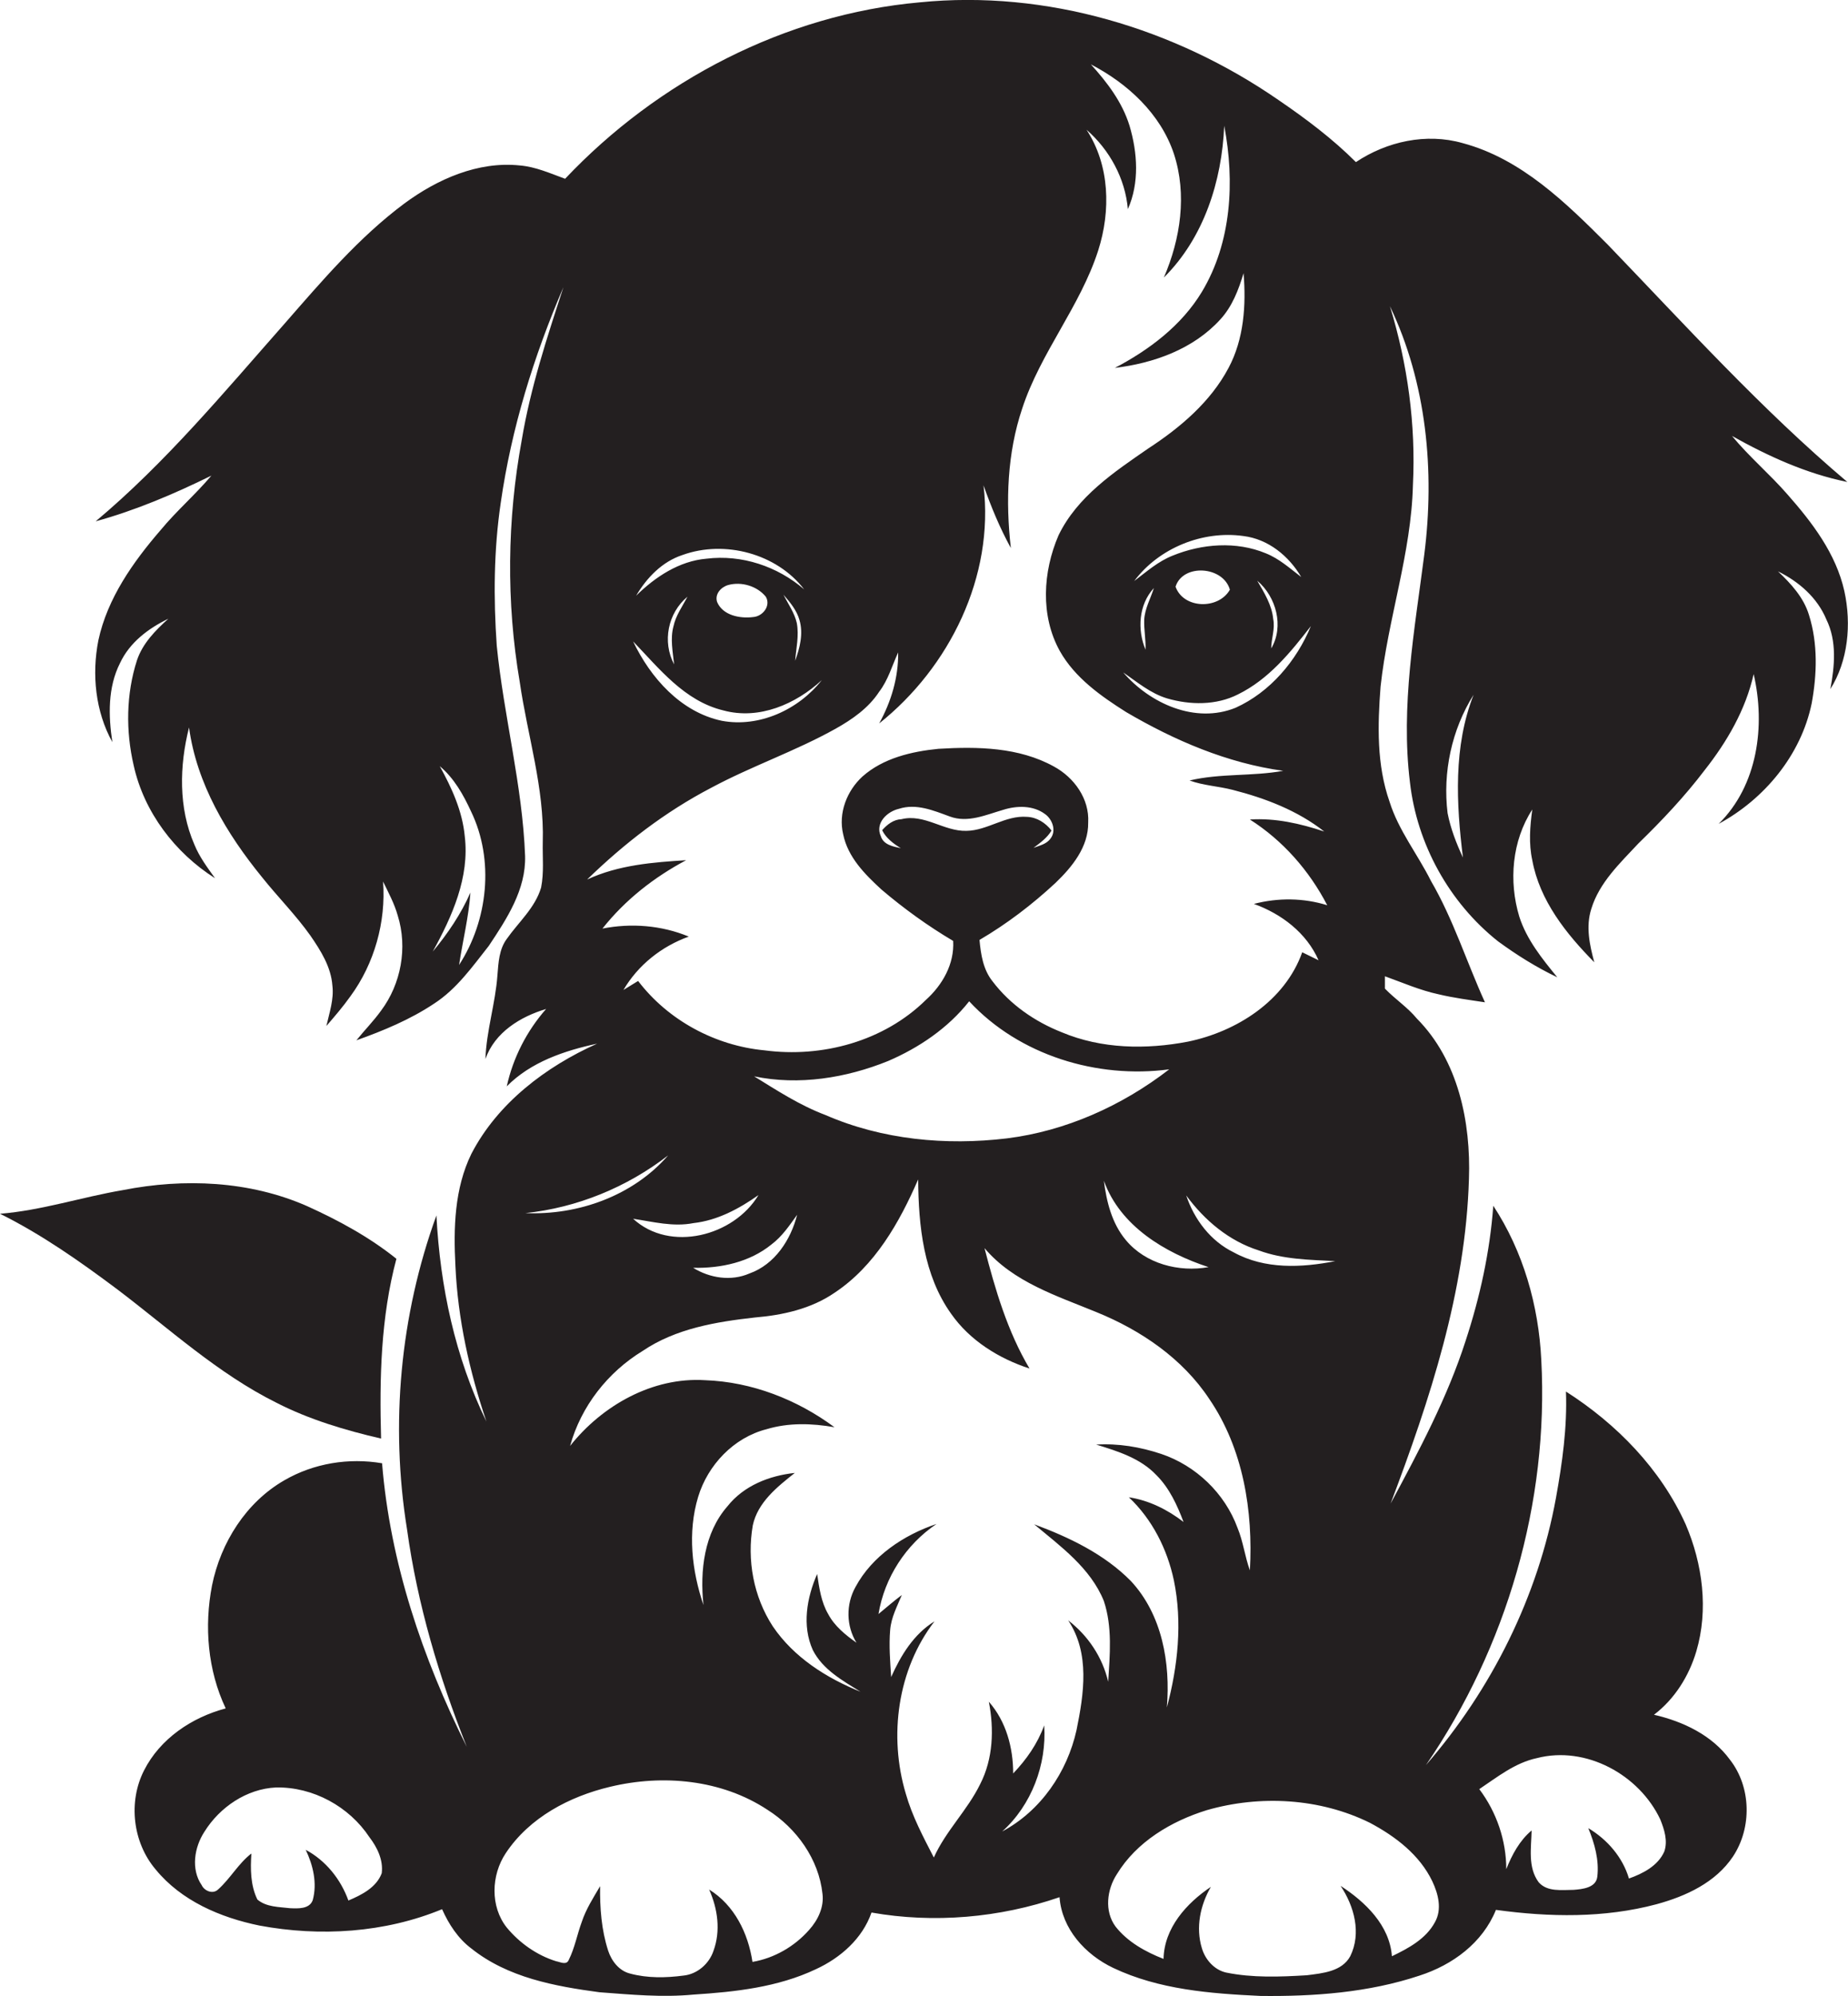 <?xml version="1.0" encoding="utf-8"?>
<!-- Generator: Adobe Illustrator 19.2.0, SVG Export Plug-In . SVG Version: 6.00 Build 0)  -->
<svg version="1.1" id="Layer_1" xmlns="http://www.w3.org/2000/svg" xmlns:xlink="http://www.w3.org/1999/xlink" x="0px" y="0px"
	 viewBox="0 0 554.3 598.5" enable-background="new 0 0 554.3 598.5" xml:space="preserve">
<g>
	<path fill="#231F20" d="M553.2,177.2c-2.5-11.2-9.6-20.5-17-28.9c-5.3-6.1-11.5-11.3-16.7-17.6c10.9,6.1,22.3,11.3,34.6,13.8
		c-25.8-21.8-48.5-46.9-71.9-71.2c-12.5-12.5-25.9-25.7-43.5-30.4c-10.9-3.1-22.7-0.5-32,5.7c-7-7-15-13-23.2-18.6
		C352.4,8.5,313.8-3.1,275.9,0.7c-40.4,3.6-78.6,23.5-106.4,52.9c-4.4-1.6-8.8-3.6-13.6-4c-12.5-1.3-24.7,4.1-34.6,11.4
		c-13.7,10.2-24.8,23.3-36,36.1c-18.1,20.5-35.6,41.6-56.6,59.2c12-3.3,23.5-8.2,34.7-13.7c-4.8,5.7-10.5,10.6-15.2,16.3
		c-8.3,9.6-16,20.5-18.7,33.1c-2,10.2-0.9,21.3,4.2,30.5c-1.2-7.9-1.4-16.4,2.3-23.7c2.9-6.2,8.5-10.4,14.5-13.3
		c-3.9,3.5-7.7,7.4-9.4,12.4c-3.3,10.2-3.4,21.3-1,31.6c3.1,14,12.4,26.2,24.4,33.8c-2.3-3.2-4.7-6.4-6.2-10.1
		c-4.8-11-4.5-23.6-1.6-35.1c2.3,16.9,11.3,31.9,21.9,44.9c4.7,5.9,10.1,11.3,14.5,17.5c3.1,4.5,6.2,9.4,6.6,15
		c0.5,4.1-0.9,8.1-1.8,12.1c2.5-2.9,5-5.8,7.2-8.9c7.2-9.8,10.7-22.3,9.8-34.4c1.6,3.3,3.4,6.6,4.4,10.2c3,9.6,1,20.5-5,28.5
		c-2.3,3.2-5,5.9-7.4,8.9c8.1-2.9,16.1-6.2,23.3-11c6.8-4.4,11.5-11.1,16.4-17.3c5.4-8.1,11.2-16.9,10.9-27
		c-0.8-21.2-6.4-41.9-8.5-63c-1-14.3-0.9-28.7,1.2-42.9c3.2-22.3,9.9-43.9,18.8-64.6c-4.9,15-9.9,30.2-12.5,45.8
		c-4.4,23.9-4.7,48.6-0.6,72.6c2.3,16,7.4,31.7,6.9,48c-0.1,4.5,0.4,9.1-0.5,13.6c-1.8,6.1-6.8,10.4-10.3,15.4
		c-2.3,3.1-2.5,7.1-2.8,10.9c-0.6,8.4-3.3,16.6-3.6,25.1c2.8-8,10.5-12.7,18.2-15c-5.8,6.6-9.9,14.6-11.8,23.2
		c7.2-7.3,17.3-10.7,27.1-12.8c-15.4,6.9-29.8,17.8-37.7,33c-5.1,10.4-5.4,22.3-4.8,33.6c0.7,15.9,4.2,31.6,9.3,46.7
		c-9.4-19.3-13.9-40.5-15-61.8c-10.9,30-13.9,62.7-8.8,94.2c3.1,22.4,9.6,44.2,17.9,65.1c-13.3-26.6-23-55.3-25.4-85
		c-10-1.7-20.5,0-29.3,5.1c-11.5,6.6-19.1,18.7-21.7,31.5c-2.4,12.3-1.3,25.5,4.1,36.9c-10.2,2.7-19.7,9.1-24.5,18.6
		c-4.8,9.4-3.4,21.6,3.5,29.7c7.7,9.4,19.4,14.4,31.1,16.8c18.2,3.4,37.6,2.2,54.8-4.9c2,4.5,4.8,8.8,8.8,11.8
		c10.9,8.7,25,11.3,38.4,13.1c9.4,0.7,18.8,1.6,28.2,0.7c12.5-0.8,25.3-2.2,36.7-7.6c7.4-3.4,14-9.2,16.7-17
		c18.7,3.3,38.4,1.6,56.4-4.6c0.7,9.5,7.7,17.2,16.1,21.2c13.7,6.5,29.1,7.7,44.1,8.4c16.1,0.2,32.5-1,47.8-6.1
		c9.9-3.2,18.9-9.8,22.9-19.7c16,2.2,32.5,2.5,48.2-1.7c8.8-2.4,17.7-6.5,22.9-14.3c5.7-8.6,5.5-20.8-0.9-29
		c-5.4-7.4-14.1-11.5-22.8-13.5c6.2-4.7,10.5-11.6,12.7-19c3.7-12.5,1.9-26.2-3.2-38.1c-7.5-16.6-20.7-30.1-35.9-39.8
		c0.4,10.7-1.1,21.4-3,31.9c-5.4,29.6-19.3,57.4-39,80.1c24.2-35.3,36.9-78.7,34.6-121.5c-0.8-16.3-5.4-32.5-14.4-46.2
		c-1,13.8-4,27.4-8.3,40.5c-5.5,17.1-14,33-22.5,48.8c11.8-31.2,22.5-63.6,23.5-97.3c0.6-17.1-3.2-35.6-15.6-48.1
		c-2.8-3.4-6.5-5.8-9.6-9c0-0.9,0-2.8,0-3.7c5.3,1.9,10.5,4.2,16.1,5.4c4.6,1.1,9.3,1.7,13.9,2.4c-5.5-12.1-9.5-24.9-16.2-36.4
		c-4-8-9.7-15.1-12.4-23.7c-3.9-11.1-3.6-23-2.7-34.6c2.2-20.3,9.2-39.9,9.7-60.4c0.9-18.1-1.6-36.3-6.9-53.6
		c11,23,13.5,49.4,10.3,74.5c-2.9,22.6-7.1,45.4-4.3,68.2c2.1,18.6,11.8,36.1,26.4,47.7c5.6,4.1,11.5,7.8,17.8,10.8
		c-4.5-5.5-9.2-11.3-11.4-18.2c-3.2-10.6-2.2-22.7,3.9-32.1c-0.7,5.1-1.1,10.2,0,15.2c2.2,12.1,10.2,22.1,18.6,30.6
		c-1.4-5.2-2.6-10.7-0.9-16c2.4-7.9,8.6-13.7,14.1-19.6c7.1-6.9,13.9-14.1,19.9-22c6.7-8.5,12.3-18.1,14.7-28.8
		c3.6,15.5,1.2,33.4-10.5,44.9c13.7-7.4,24.7-20.6,27.9-36.1c1.6-8.7,1.9-17.9-0.8-26.5c-1.6-5.3-5.4-9.4-9.3-13.1
		c6.3,3.1,11.8,7.9,14.5,14.4c3.2,6.5,2.5,14,1.2,20.9C554.3,198.2,555.4,187.2,553.2,177.2z M137.7,289.3
		c1.1-7.3,2.9-14.4,3.4-21.7c-2.8,6.4-6.8,12.3-11.3,17.7c5.8-10.5,11.1-22.3,9.6-34.6c-0.7-7.5-3.9-14.5-7.5-21
		c4.3,3.6,7.1,8.6,9.4,13.6C148.3,257.8,146.4,275.9,137.7,289.3z M114.5,561.6c-1.6,4.3-6,6.5-10,8.2c-2.3-6.4-6.8-12-12.8-15.2
		c2.2,4.6,3.5,10,2.1,15.1c-1,2.7-4.4,2.5-6.8,2.4c-3.3-0.4-7.1-0.3-9.8-2.6c-2.1-4.3-2.1-9.2-1.8-13.8c-3.9,3-6.3,7.5-10,10.8
		c-1.6,1.5-4.1,0.4-4.9-1.3c-3.3-4.8-2.2-11.4,0.8-16c4.6-7.4,12.7-12.9,21.5-13.3c11.1-0.2,21.9,5.7,28,14.9
		C113.1,553.8,115,557.6,114.5,561.6z M461,527.1c14.7-3.8,30.7,5,37,18.4c1.2,3,2.3,6.4,1.2,9.6c-1.9,4.3-6.4,6.6-10.6,8.1
		c-1.9-6.4-6.5-11.7-12.2-15.1c1.9,4.6,3.3,9.6,2.7,14.6c-0.4,3.3-4.5,3.7-7.1,3.9c-3.5,0-7.9,0.7-10.5-2.3
		c-3.3-4.5-2.2-10.3-2.1-15.5c-3.6,3-5.9,7.3-7.6,11.6c0-8.6-2.9-17.1-8.1-24C449.1,532.8,454.4,528.5,461,527.1z M231.4,373.1
		c3.2-2.4,5.4-5.7,7.7-8.9c-1.9,7.5-6.7,14.9-14.3,17.6c-5.5,2.4-11.9,1.4-16.9-1.7C216.2,380.3,224.9,378.4,231.4,373.1z
		 M189.9,365.4c6,0.9,12,2.5,18.1,1.3c7.2-0.8,13.7-4.3,19.5-8.4C220.1,370.6,201,375.6,189.9,365.4z M226.2,322.7
		c13.4,2.8,27.6,0.5,40.2-4.6c9.3-4,18-9.9,24.3-17.9c15,16.2,38.4,23.3,60,20.4c-14.1,10.9-31,18.5-48.7,20.7
		c-18.3,2.2-37.4,0.4-54.4-7C239.9,331.4,233,326.9,226.2,322.7z M270.2,254.3c-2.3-0.5-5.2-1-6-3.6c-1.8-3.9,1.9-7.4,5.4-8.2
		c5.2-1.7,10.4,0.5,15.3,2.3c5.4,2,10.8-0.5,16-2c4.1-1.3,9-1.4,12.6,1.3c2.2,1.6,3.4,5,1.6,7.3c-1.2,1.7-3.3,2.1-5.1,2.8
		c2-1.5,4.1-3,5.4-5.2c-1.8-2.3-4.4-4-7.4-4.1c-6.4-0.5-11.8,4.1-18.1,4.2c-6.8,0.2-12.6-5.2-19.5-3.5c-2.4,0.1-4.3,1.6-5.8,3.3
		C265.7,251.2,267.9,252.9,270.2,254.3z M362.5,379.9c-8.9,1.6-18.9-1-24.8-8.1c-4.2-5-5.8-11.5-6.6-17.8
		C336,367.6,349.4,375.6,362.5,379.9z M355.8,358.4c5.5,7.5,12.9,13.7,21.8,16.5c7.3,2.7,15.2,2.8,22.9,3.2
		c-10.1,2-21.1,2.5-30.4-2.6C363.1,372.1,358.2,365.6,355.8,358.4z M343.6,194.8c-2.5-6-2.1-13.5,2.5-18.5c-1,3.2-2.7,6.1-2.9,9.5
		C343.1,188.8,343.7,191.7,343.6,194.8z M350.1,209.4c6.9,2,14.7,2.1,21.2-1.2c9.2-4.5,15.8-12.6,21.9-20.5
		c-4.3,10.4-12.2,19.8-22.6,24.5c-12.1,4.9-25.7-1.3-33.7-10.6C341.1,204.5,345.1,207.9,350.1,209.4z M352.6,175.9
		c2.2-7,14.3-6.2,16.3,0.9C365.5,182.8,355,182.6,352.6,175.9z M381.9,185.6c-0.4-4.2-2.7-7.9-4.8-11.5c5.7,4.8,8.1,13.7,4.2,20.3
		C381.3,191.5,382.5,188.6,381.9,185.6z M390.3,173c-3.4-2.6-6.6-5.5-10.6-7.1c-8.9-3.7-19.2-2.9-28,0.7c-4.3,1.7-7.8,4.8-11.5,7.6
		c7.4-9.9,20.5-15.2,32.7-13.5C380.4,161.6,386.6,166.7,390.3,173z M204.7,166.4c12.7-4.6,28.3-0.4,36.5,10.3
		c-8-6.9-18.7-10.5-29.3-9.2c-8.2,0.7-15.4,5.5-21.1,11.1C194,173.2,198.6,168.4,204.7,166.4z M239,186.8c-0.7-3.1-2.6-5.7-4-8.5
		c2,2.3,4,4.7,4.8,7.6c1.2,4.1,0.1,8.4-1.3,12.2C238.8,194.4,239.7,190.6,239,186.8z M225.9,185c-4,0.5-9.1-0.5-10.8-4.5
		c-0.8-2.4,1.2-4.5,3.3-5.1c4-1.1,8.7,0.3,11.3,3.5C231.3,181.6,228.8,184.8,225.9,185z M202.2,199.2c-3.6-6.8-1.9-15.4,4-20.3
		c-1.5,2.9-3.5,5.6-4.2,8.9C201,191.5,201.8,195.4,202.2,199.2z M217,213c10.7,2.9,21.7-1.9,29.5-9.1c-7,8.9-18.8,14.3-30,12.2
		c-12.3-2.6-21.4-12.9-26.6-23.8C197.7,200.4,205.3,210.2,217,213z M176.1,263.7c11.1-10.8,23.4-20.3,37.2-27.5
		c12.1-6.5,25.3-11,37.3-17.7c5-2.8,9.9-6.2,13.1-11.1c2.7-3.5,3.9-7.9,5.7-11.8c0.1,7.5-2.1,14.8-5.7,21.3
		c21.1-16.8,34.6-44.1,31.3-71.4c2.3,6.5,4.9,12.8,8.2,18.8c-1.6-14-1.1-28.4,3.4-41.8c5.5-16.8,17.4-30.6,22.8-47.4
		c3.8-11.9,3.5-25.5-3.5-36.2c6.9,6,11.6,14.6,12.4,23.8c3.5-7.9,2.9-16.9,0.5-25c-2.2-7.1-6.7-13-11.6-18.4
		c11,5.7,20.9,14.8,24.9,26.8c4,12.2,2,25.5-3,37.1c12-11.9,17.4-28.9,18.1-45.5c3.2,16.7,2.2,35-6.7,49.8
		c-6.1,10.1-15.8,17.4-26.1,22.8c11.6-1.4,23.5-5.6,31.6-14.5c3.6-3.9,5.5-8.9,7-13.9c0.8,9.6,0.1,19.8-4.5,28.4
		c-5.4,10.2-14.5,17.9-24,24.1c-10.3,7.1-21.4,14.5-27,26.1c-4.7,10.9-5.5,24.1,0.4,34.7c4.5,8,12.3,13.5,19.9,18.3
		c14.5,8.5,30.3,15.3,47.1,17.6c-9.3,1.7-18.8,0.7-28.1,2.9c4.1,1.5,8.6,1.7,12.9,2.8c9.8,2.5,19.5,6.2,27.5,12.5
		c-7.2-2.4-14.7-4.1-22.3-3.6c9.9,6.3,17.8,15.3,23.2,25.7c-7.1-2.2-14.7-2.3-22-0.4c8.3,3,15.8,8.7,19.4,16.9
		c-1.6-0.8-3.3-1.6-4.9-2.4c-5.2,14.6-19.7,23.8-34.3,26.8c-12.5,2.4-25.9,2.2-37.8-2.8c-8.1-3.2-15.5-8.3-20.8-15.3
		c-2.8-3.5-3.5-8-3.9-12.4c8.2-4.8,15.8-10.6,22.8-17.1c5-4.8,9.9-10.8,9.8-18.1c0.4-7.1-4.2-13.5-10.3-16.8
		c-10.5-5.8-22.9-6-34.6-5.3c-8.1,0.8-16.6,2.8-22.8,8.3c-4.7,4.3-7.3,11-5.8,17.3c1.4,6.9,6.5,12,11.5,16.6
		c6.7,5.7,13.9,10.9,21.5,15.4c0.4,6.9-3.2,13.2-8.2,17.7c-12.6,12.4-31.1,17.4-48.4,15.1c-14.8-1.4-28.9-9-37.9-20.8
		c-1.5,0.9-2.9,1.8-4.4,2.7c4.4-7.5,11.5-13.1,19.6-16c-8.2-3.4-17.3-4.1-25.9-2.4c6.8-8.6,15.5-15.4,25.1-20.5
		C196.1,258.5,185.5,259.3,176.1,263.7z M200.4,346.4c-10.5,12.1-27,18-42.8,17.3C173,362.1,188,356,200.4,346.4z M242.7,578.6
		c-4.4,5-10.5,8.5-17,9.6c-1.3-8.6-5.4-17-13-21.7c2.6,5.8,3.5,12.4,1.3,18.4c-1.3,3.9-4.9,7-9,7.4c-5.3,0.7-10.8,0.8-16-0.6
		c-3.3-0.8-5.6-3.8-6.6-6.9c-2-6.2-2.5-12.8-2.4-19.3c-2,3.4-4.2,6.8-5.5,10.7c-1.4,3.8-2.1,7.8-3.9,11.4c-0.7,1.7-2.6,0.6-3.8,0.4
		c-5.8-1.8-11-5.5-14.8-10.1c-5-6.3-4.7-15.7-0.3-22.3c7.1-10.7,19.1-17,31.3-19.9c15.8-3.8,33.4-2.2,47.2,6.9
		c8.7,5.5,15.4,14.8,16.5,25.2C247.2,571.7,245.4,575.6,242.7,578.6z M322.9,518.7c-2.8,12.6-10.7,24.2-22.3,30.4
		c8.8-7.9,13.4-20.1,12.6-31.8c-2,5.5-5.3,10.2-9.3,14.4c0-7.7-2.1-15.6-7.3-21.5c1.6,8.2,1.3,17.1-2.6,24.7
		c-3.8,7.8-10.3,14-13.9,22c-3.2-6.2-6.5-12.4-8.4-19.1c-5.2-17.3-2.5-37.3,8.6-51.7c-6.2,3.8-10.1,10.2-13,16.7
		c-0.3-4.7-0.7-9.4-0.3-14.1c0.3-3.8,2.1-7.1,3.5-10.5c-2.4,1.8-4.7,3.8-7,5.7c1.8-10.9,8.2-20.8,17.4-27
		c-9.8,3.3-19.3,9.6-24.3,18.9c-2.9,5.2-2.8,11.7,0.3,16.7c-3.3-2.3-6.6-5-8.5-8.6c-2.1-3.6-2.7-7.9-3.3-12
		c-3.1,7.1-4.6,15.5-1.3,22.8c3,5.9,9,9.2,14.3,12.5c-10.2-4.1-20-10.3-26.3-19.6c-5.8-8.9-7.8-19.9-6-30.3
		c1.5-6.9,7.3-11.5,12.6-15.7c-7.6,0.8-15.3,3.8-20.2,10c-7,8-8.3,19.3-7.2,29.6c-3.5-10.3-4.8-21.8-1.6-32.4
		c2.9-9.6,10.7-17.8,20.5-20.3c6.6-2,13.6-1.8,20.4-0.6c-11.2-8.3-24.8-13.6-38.8-14.1c-15.8-1-30.9,7.6-40.5,19.7
		c3.3-11.9,11.3-22.1,21.8-28.5c9.9-6.7,22-8.7,33.6-10c8.4-0.7,16.9-2.6,23.9-7.4c12.1-8,19.5-21.1,25.1-34
		c0.1,13.9,1.6,28.7,9.9,40.3c5.6,8,14.3,13.4,23.5,16.4c-6.6-11.1-10.3-23.7-13.5-36.1c8.6,10.2,21.7,14.3,33.6,19.2
		c13.3,5.4,25.8,13.9,33.8,26c10.2,14.9,13.2,33.6,12.2,51.4c-1.5-4.1-2-8.6-3.7-12.7c-3.8-10.4-12.5-18.7-22.9-22.2
		c-6.3-2.1-12.9-3.2-19.5-2.8c6.5,2,13.3,4.1,18.1,9.2c3.9,3.9,6.2,9,8.1,14c-4.8-3.7-10.4-6.5-16.4-7.4c7,6.6,11.5,15.5,13.5,24.9
		c2.6,12.6,1.2,25.8-2.1,38.1c1.1-13.3-1.4-27.8-10.8-37.9c-8-8.1-18.5-13.1-29-17c7.9,6.6,16.9,13.1,20.9,23
		c2.6,7.8,1.8,16.2,1.3,24.2c-1.7-7.3-6-13.8-12-18.4C327,495.7,325.1,507.9,322.9,518.7z M429.6,564c1.8,3.8,3,8.4,0.8,12.3
		c-2.7,5-7.9,7.8-12.9,10.2c-0.7-9.3-8-16.3-15.4-21.1c4.1,6.1,6.3,14.2,2.9,21.1c-2.5,4.6-8.3,5.1-13,5.7
		c-8.1,0.5-16.3,0.8-24.2-0.8c-3.6-0.8-6.3-3.9-7.3-7.3c-1.9-6.2-0.5-12.9,2.7-18.4c-7.3,4.9-14,12.3-14.2,21.6
		c-5.4-2.1-10.8-5.1-14.4-9.7c-3.4-4.6-2.6-11.1,0.4-15.7c5.9-9.7,16.3-15.9,27-19.2c16-4.6,33.9-3.6,48.9,3.8
		C418.6,550.6,425.8,556.1,429.6,564z M438.8,257.1c-2-4.3-3.7-8.7-4.6-13.3c-1.5-12.2,1.2-25,7.8-35.5
		C435.9,223.8,436.8,240.9,438.8,257.1z"/>
	<path fill="#231F20" d="M114.3,431.3c-0.5-18-0.1-36.3,4.6-53.9c-8.1-6.5-17.3-11.5-26.8-15.8c-17.3-7.6-36.9-8.4-55.2-4.8
		c-12.4,2.1-24.4,6.1-36.9,7.1c12.5,6.2,24,14.3,35.1,22.6c15.6,11.8,30.2,25.3,47.9,34.1C92.8,425.6,103.5,428.8,114.3,431.3z"/>
</g>
</svg>
